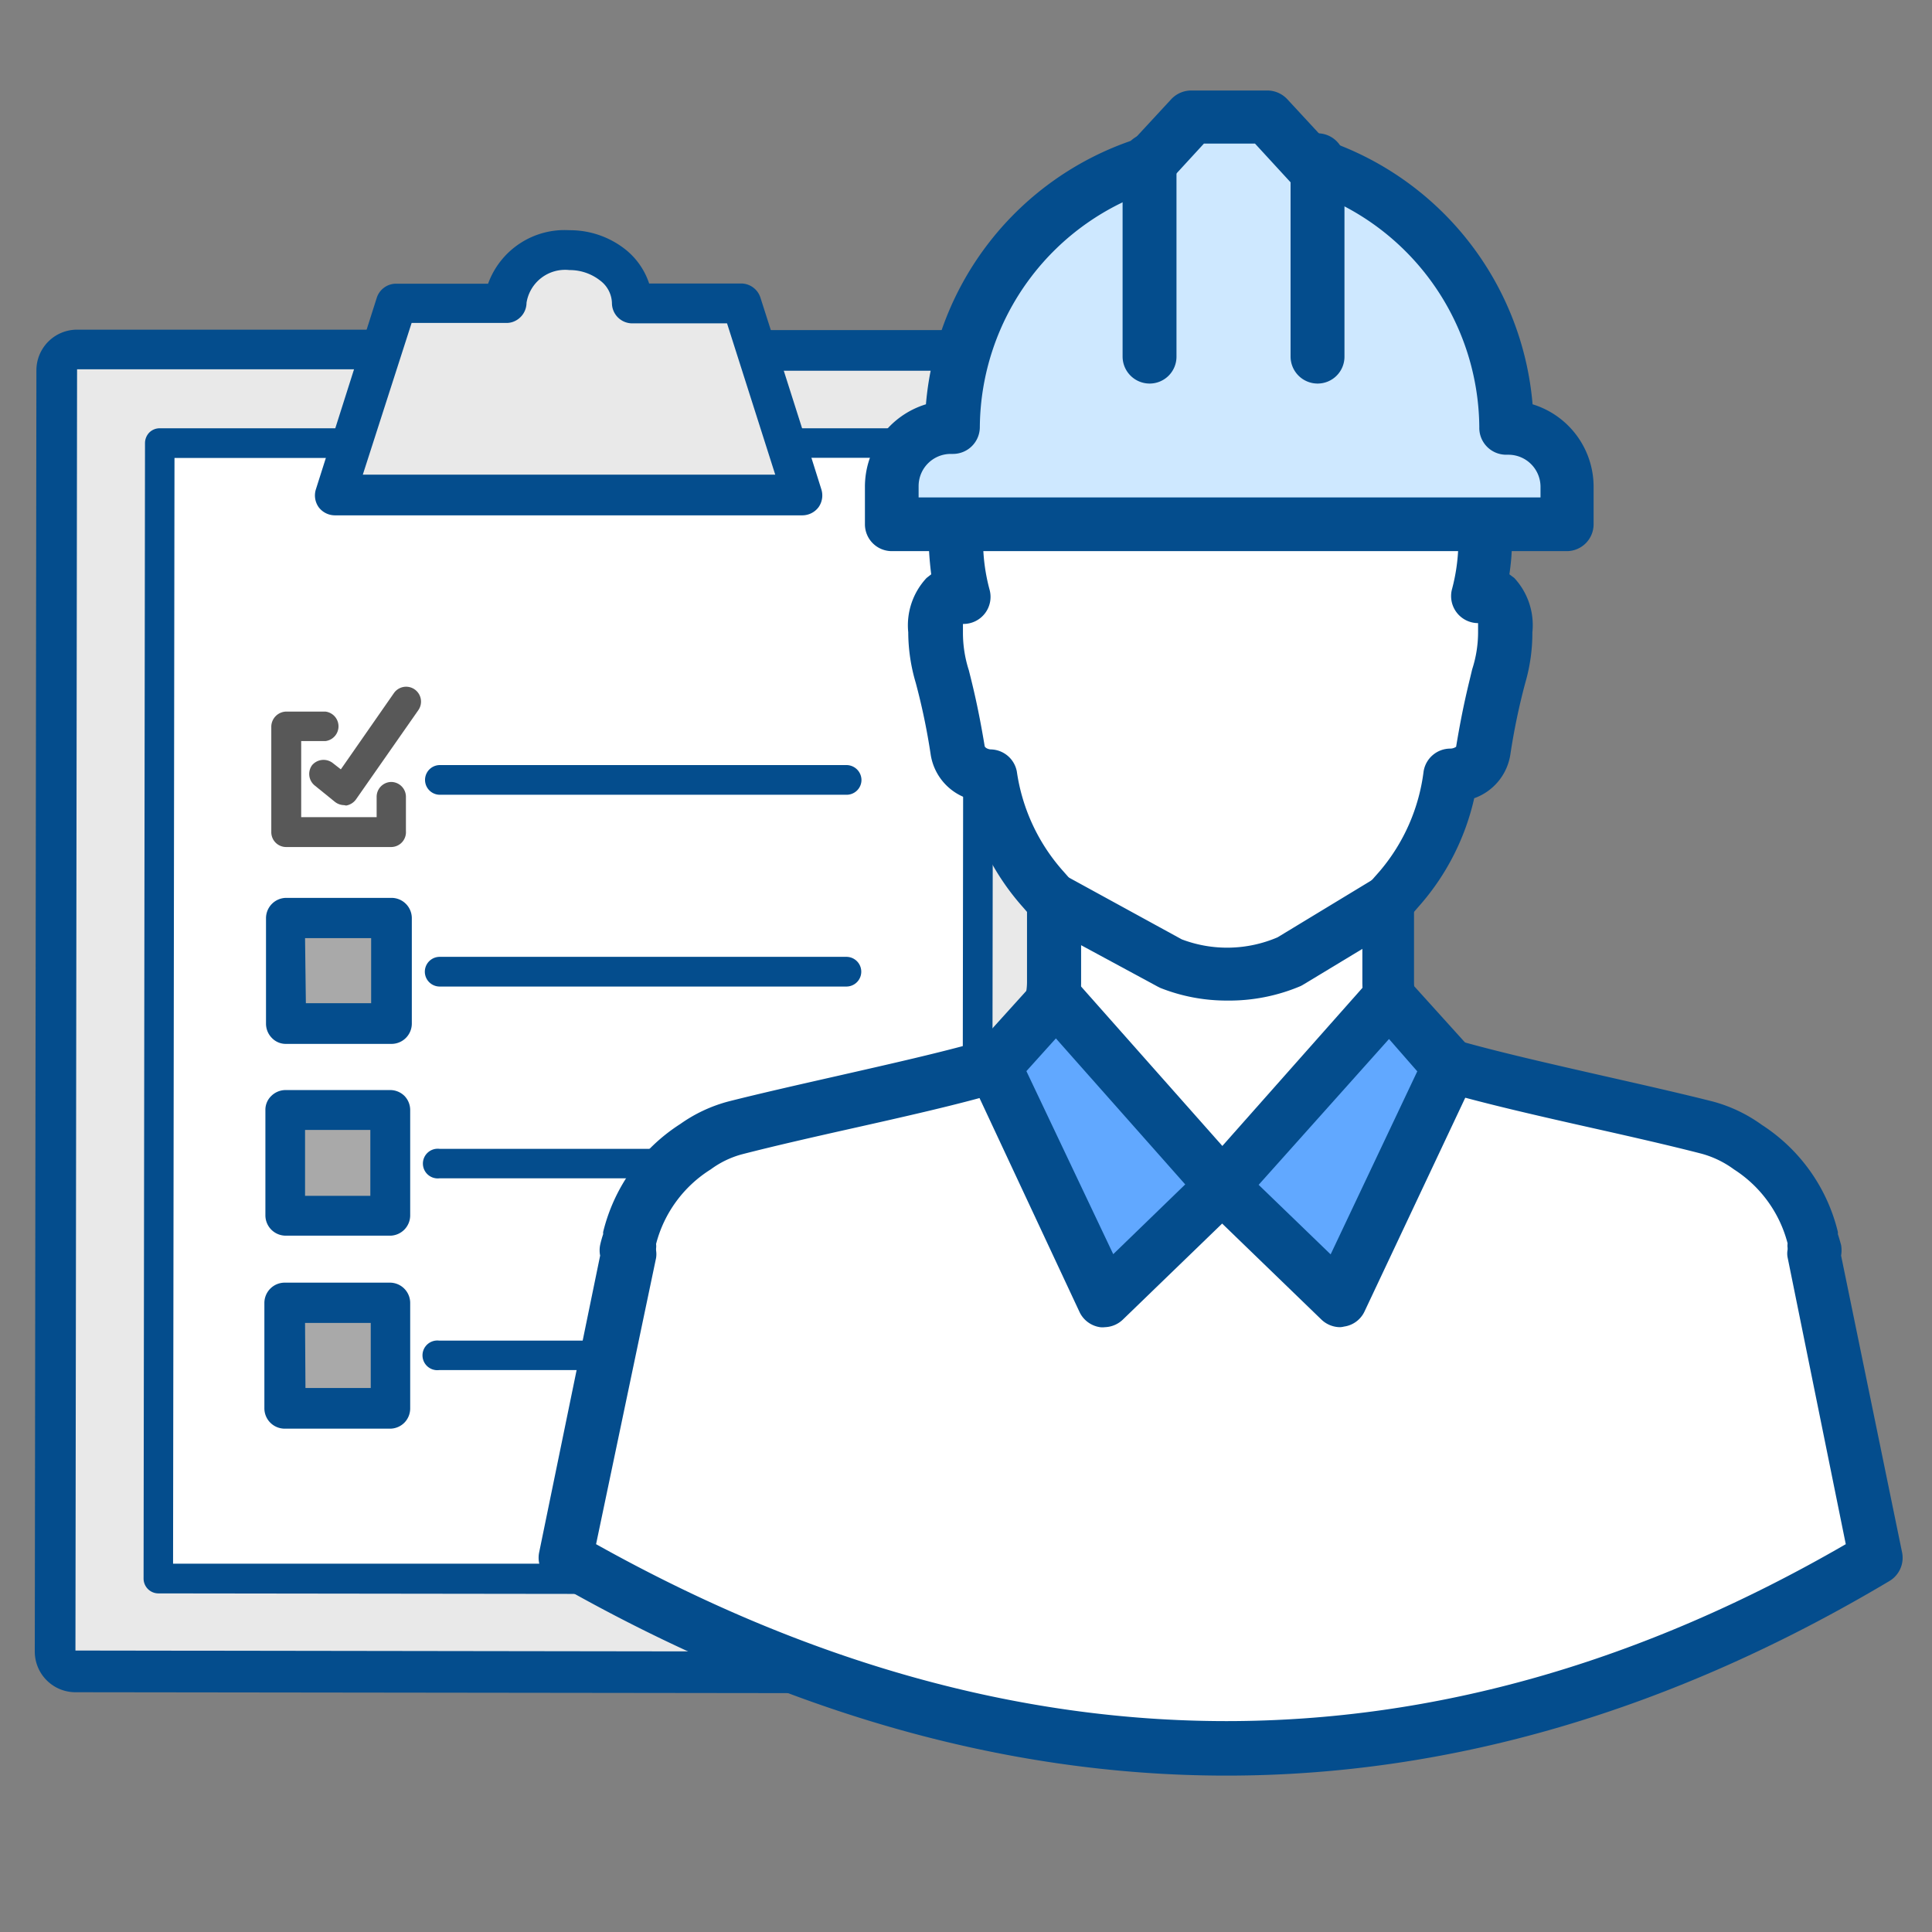 <svg id="Layer_1" data-name="Layer 1" xmlns="http://www.w3.org/2000/svg" viewBox="0 0 95 95"><rect x="0" y="0" width="95" height="95" fill="#808080" stroke="none"/><defs><style>.cls-1{fill:#e9e9e9;}.cls-2{fill:#044d8d;}.cls-3{fill:#fff;}.cls-4{fill:#a9a9a9;}.cls-5{fill:#585858;}.cls-6{fill:#61a8ff;}.cls-7{fill:#cee8ff;}</style></defs><path class="cls-1" d="M37.19,17.21l15,0a1,1,0,0,1,1,1l-.08,63a1,1,0,0,1-1,1L3.72,82.23a1,1,0,0,1-1-1l.08-63a1,1,0,0,1,1-1l15,0"/><path class="cls-2" d="M52.1,83.27h0L3.71,83.21a2,2,0,0,1-2-2l.08-63a2,2,0,0,1,2-2h0l15,0a1,1,0,1,1,0,1.95h0l-15,0h0s0,0,0,0a0,0,0,0,0,0,0l-.08,63s0,0,.05,0l48.38.07h0s0,0,0,0l.08-63a0,0,0,0,0,0,0l-15,0a1,1,0,0,1,0-2h0l15,0a2,2,0,0,1,2,2l-.08,63A2,2,0,0,1,52.1,83.27Z"/><polyline class="cls-3" points="38.65 21.82 48.11 21.84 48.04 77.67 7.79 77.62 7.86 21.79 17.31 21.8"/><path class="cls-2" d="M48,78.4h0L7.78,78.35a.73.73,0,0,1-.72-.73l.07-55.84a.75.75,0,0,1,.21-.51.72.72,0,0,1,.52-.21h9.45a.73.73,0,0,1,0,1.46H8.58L8.51,76.89l38.8,0,.07-54.38H38.65a.73.73,0,0,1,0-1.45h9.46a.72.72,0,0,1,.73.73l-.07,55.83A.73.73,0,0,1,48,78.4Z"/><line class="cls-3" x1="21.63" y1="47.76" x2="41.62" y2="47.78"/><path class="cls-2" d="M41.62,48.51h0l-20,0a.73.73,0,1,1,0-1.46h0l20,0a.73.73,0,1,1,0,1.46Z"/><line class="cls-3" x1="21.62" y1="57.19" x2="41.61" y2="57.21"/><path class="cls-2" d="M41.61,57.94h0l-20,0a.73.73,0,1,1,0-1.45h0l20,0a.73.73,0,0,1,0,1.46Z"/><rect class="cls-4" x="14.05" y="54.58" width="5.17" height="5.19" transform="translate(0.07 -0.02) rotate(0.07)"/><path class="cls-2" d="M19.22,60.76H14.05a1,1,0,0,1-1-1V54.58a.94.94,0,0,1,.29-.69,1,1,0,0,1,.69-.29h5.17a1,1,0,0,1,.69.29,1,1,0,0,1,.28.69v5.19A1,1,0,0,1,19.22,60.76ZM15,58.8h3.21V55.56H15Z"/><rect class="cls-4" x="14.06" y="45.15" width="5.17" height="5.19" transform="translate(0.06 -0.02) rotate(0.07)"/><path class="cls-2" d="M19.23,51.33H14.06a.94.94,0,0,1-.69-.29,1,1,0,0,1-.29-.69V45.15a1,1,0,0,1,1-1h5.17a1,1,0,0,1,1,1v5.19A1,1,0,0,1,19.23,51.33Zm-4.19-2h3.21V46.13H15Z"/><line class="cls-3" x1="21.6" y1="66.62" x2="41.59" y2="66.64"/><path class="cls-2" d="M41.59,67.37h0l-20,0a.73.73,0,1,1,0-1.45h0l20,0a.73.73,0,1,1,0,1.46Z"/><path class="cls-1" d="M38.65,21.83l-1.46-4.62-.73-2.29H31.09A2.88,2.88,0,0,0,28,12.3a2.88,2.88,0,0,0-3.1,2.6H19.53l-.74,2.29L17.31,21.8l-.81,2.54,23,0Z"/><path class="cls-2" d="M39.46,25.34h0l-23,0a1,1,0,0,1-.79-.4,1,1,0,0,1-.14-.87l3-9.44a1,1,0,0,1,.93-.68h4.54A4,4,0,0,1,28,11.32h0a4.39,4.39,0,0,1,2.82,1,3.59,3.59,0,0,1,1.1,1.62h4.54a1,1,0,0,1,.93.69l.73,2.28,1.47,4.62h0l.8,2.54a1,1,0,0,1-.14.87A1,1,0,0,1,39.46,25.34Zm-21.62-2,20.28,0L35.75,15.9H31.09a1,1,0,0,1-1-1,1.43,1.43,0,0,0-.56-1.09A2.42,2.42,0,0,0,28,13.28h0a1.92,1.92,0,0,0-2.11,1.61,1,1,0,0,1-.65.93.92.92,0,0,1-.33.06H20.24Z"/><line class="cls-3" x1="21.64" y1="38.33" x2="41.63" y2="38.35"/><path class="cls-2" d="M41.63,39.08h0l-20,0a.73.73,0,0,1,0-1.46h0l20,0a.74.74,0,0,1,.73.73A.73.73,0,0,1,41.63,39.08Z"/><rect class="cls-4" x="14.04" y="64.07" width="5.17" height="5.19" transform="matrix(1, 0, 0, 1, 0.09, -0.02)"/><path class="cls-2" d="M19.21,70.25H14a1,1,0,0,1-1-1V64.07a1,1,0,0,1,1-1h5.17a1,1,0,0,1,1,1v5.19a1,1,0,0,1-.28.69A1,1,0,0,1,19.21,70.25Zm-4.19-2h3.21V65.05H15Z"/><polyline class="cls-3" points="19.24 39.23 19.24 40.92 14.07 40.91 14.08 35.72 15.95 35.72"/><path class="cls-5" d="M19.24,41.65H14.07a.73.73,0,0,1-.73-.73V35.72a.75.75,0,0,1,.73-.73H16a.73.73,0,0,1,0,1.45H14.81v3.74h3.71v-1a.73.73,0,0,1,.72-.73h0a.73.73,0,0,1,.72.73v1.69A.73.73,0,0,1,19.24,41.65Z"/><polyline class="cls-3" points="15.9 38.05 16.92 38.86 19.98 34.47"/><path class="cls-5" d="M16.92,39.59a.75.75,0,0,1-.45-.16l-1-.81a.73.73,0,0,1-.12-1,.74.74,0,0,1,1-.11l.41.32,2.61-3.75a.73.73,0,0,1,1.2.84l-3.06,4.38a.75.75,0,0,1-.49.31Z"/><path class="cls-3" d="M92.24,76.6l-3.06-15,.08,0c-.05-.19-.1-.38-.16-.57v-.08a7.45,7.45,0,0,0-3.23-4.5,6,6,0,0,0-2-.94c-3.85-1-9.12-2-12.58-3A4.3,4.3,0,0,1,68.2,48.3v-4l.53-.59a10.81,10.81,0,0,0,2.62-5.6A1.6,1.6,0,0,0,73,36.87C73.59,33,74,32.8,74,31.09c0-1.37-.4-1.9-1-1.83a.8.8,0,0,0-.42.06A10.46,10.46,0,0,0,73,26.78c.26-9.22-5.8-15.27-12.92-15.27h-.17c-7.11,0-13.18,6-12.92,15.27a10.46,10.46,0,0,0,.36,2.54.77.77,0,0,0-.41-.06c-.56-.07-1,.46-1,1.83,0,1.71.45,1.88,1.08,5.78a1.6,1.6,0,0,0,1.61,1.27,10.81,10.81,0,0,0,2.62,5.6l.53.59v4a4.3,4.3,0,0,1-3.11,4.13c-3.46,1-8.73,2-12.58,3a6.06,6.06,0,0,0-2,.94A7.45,7.45,0,0,0,31,60.89V61c-.06.19-.11.38-.16.57l.08,0-3.06,15C49.48,89,71,89.26,92.24,76.6Z"/><path class="cls-2" d="M60.31,87.31c-11,0-22.06-3.19-33.16-9.56a1.33,1.33,0,0,1-.64-1.41l3-14.6a1.32,1.32,0,0,1,0-.52,5.44,5.44,0,0,1,.15-.54.43.43,0,0,1,0-.11,8.77,8.77,0,0,1,3.79-5.3,7.34,7.34,0,0,1,2.37-1.11c1.62-.41,3.53-.84,5.38-1.26,2.55-.58,5.18-1.17,7.15-1.74a3,3,0,0,0,2.15-2.86V44.84l-.19-.22a12.07,12.07,0,0,1-2.77-5.37,2.72,2.72,0,0,1-1.78-2.17,31.87,31.87,0,0,0-.73-3.5,8.82,8.82,0,0,1-.37-2.49,3.41,3.41,0,0,1,.9-2.67l.23-.18c-.06-.46-.1-.94-.12-1.42a16.94,16.94,0,0,1,4.46-12.47,13.55,13.55,0,0,1,9.79-4.17h.17a13.53,13.53,0,0,1,9.79,4.17,16.94,16.94,0,0,1,4.46,12.47c0,.48-.06,1-.12,1.42l.24.18a3.41,3.41,0,0,1,.89,2.67A8.82,8.82,0,0,1,75,33.58a31.87,31.87,0,0,0-.73,3.5,2.72,2.72,0,0,1-1.78,2.17,12,12,0,0,1-2.77,5.37l-.19.22V48.3a3,3,0,0,0,2.15,2.86c2,.57,4.6,1.16,7.15,1.74,1.85.42,3.76.85,5.38,1.26a7.35,7.35,0,0,1,2.42,1.15,8.7,8.7,0,0,1,3.74,5.26.43.43,0,0,1,0,.11c.06.18.11.36.16.54a1.53,1.53,0,0,1,0,.52l3,14.6a1.33,1.33,0,0,1-.62,1.4C82.2,84.12,71.3,87.31,60.31,87.31Zm-31-11.38c20.76,11.6,41.42,11.6,61.45,0l-2.86-14.1a1,1,0,0,1,0-.38l0-.09a.79.79,0,0,1,0-.22h0a6.15,6.15,0,0,0-2.64-3.64,4.83,4.83,0,0,0-1.59-.77c-1.59-.41-3.48-.84-5.31-1.25-2.59-.58-5.26-1.19-7.31-1.78a5.65,5.65,0,0,1-4.06-5.4v-4a1.33,1.33,0,0,1,.34-.88l.52-.59A9.36,9.36,0,0,0,70,37.94a1.33,1.33,0,0,1,1.32-1.13.52.52,0,0,0,.28-.09c.33-2,.6-3,.79-3.81a5.91,5.91,0,0,0,.29-1.82c0-.19,0-.33,0-.45A1.33,1.33,0,0,1,71.39,29a9.27,9.27,0,0,0,.32-2.22A14.32,14.32,0,0,0,68,16.19a10.91,10.91,0,0,0-7.89-3.36h-.18a10.9,10.9,0,0,0-7.88,3.36,14.32,14.32,0,0,0-3.71,10.55A9.27,9.27,0,0,0,48.66,29a1.33,1.33,0,0,1-1.31,1.68c0,.12,0,.26,0,.45a6,6,0,0,0,.29,1.83c.19.76.46,1.81.78,3.74.06.12.26.15.29.15A1.33,1.33,0,0,1,50,37.94a9.36,9.36,0,0,0,2.3,4.92l.52.59a1.33,1.33,0,0,1,.34.88v4a5.65,5.65,0,0,1-4.06,5.4c-2,.59-4.72,1.2-7.31,1.78-1.83.41-3.72.84-5.31,1.25a4.59,4.59,0,0,0-1.53.74,6.14,6.14,0,0,0-2.69,3.67h0a.79.79,0,0,1,0,.22l0,.09a1.2,1.2,0,0,1,0,.38ZM73.15,30.55Zm-26.25,0Z"/><polygon class="cls-6" points="48.9 52.44 51.94 49.11 60.11 58.34 54.33 63.93 48.9 52.44 48.9 52.44"/><path class="cls-2" d="M54.33,65.26a1,1,0,0,1-.24,0,1.33,1.33,0,0,1-1-.73L47.7,53a1.33,1.33,0,0,1,.22-1.46l3-3.32a1.33,1.33,0,0,1,1-.43,1.28,1.28,0,0,1,1,.45l8.17,9.22A1.32,1.32,0,0,1,61,59.29l-5.78,5.59A1.34,1.34,0,0,1,54.33,65.26ZM50.47,52.67l4.27,9,3.54-3.43-6.36-7.18Z"/><polygon class="cls-6" points="71.31 52.43 65.89 63.93 60.11 58.34 68.28 49.11 71.31 52.43"/><path class="cls-2" d="M65.89,65.26a1.34,1.34,0,0,1-.92-.38l-5.78-5.59a1.32,1.32,0,0,1-.07-1.83l8.17-9.22a1.29,1.29,0,0,1,1-.45,1.32,1.32,0,0,1,1,.43l3,3.32A1.31,1.31,0,0,1,72.51,53L67.09,64.5a1.31,1.31,0,0,1-1,.73A1,1,0,0,1,65.89,65.26Zm-4-7,3.54,3.42,4.26-9L68.3,51.09Z"/><path class="cls-3" d="M52,44.33l5.55,3a7.59,7.59,0,0,0,5.88-.12l4.77-2.9Z"/><path class="cls-2" d="M60.34,49.2a8.84,8.84,0,0,1-3.28-.62l-.14-.07-5.55-3a1.32,1.32,0,0,1,1.26-2.32l5.48,3a6.29,6.29,0,0,0,4.71-.1l4.7-2.85a1.33,1.33,0,1,1,1.37,2.27l-4.78,2.89-.14.08A9,9,0,0,1,60.34,49.2Z"/><path class="cls-7" d="M74.17,21h-.11A13.59,13.59,0,0,0,64.39,8L62.3,5.73H58.62L56.53,8a13.59,13.59,0,0,0-9.67,13h-.11a2.9,2.9,0,0,0-2.9,2.9v1.84H77.07V23.94A2.9,2.9,0,0,0,74.17,21Z"/><path class="cls-2" d="M77.07,27.1H43.85a1.32,1.32,0,0,1-1.32-1.32V23.94a4.24,4.24,0,0,1,3-4.06,15.05,15.05,0,0,1,10.21-13l1.85-2a1.35,1.35,0,0,1,1-.43H62.3a1.35,1.35,0,0,1,1,.43l1.85,2a15.05,15.05,0,0,1,10.21,13,4.24,4.24,0,0,1,3,4.06v1.84A1.32,1.32,0,0,1,77.07,27.1Zm-31.9-2.64H75.75v-.52a1.58,1.58,0,0,0-1.58-1.58h-.11A1.32,1.32,0,0,1,72.74,21,12.37,12.37,0,0,0,64,9.28a1.26,1.26,0,0,1-.59-.37l-1.7-1.85H59.2L57.5,8.91a1.26,1.26,0,0,1-.59.37A12.37,12.37,0,0,0,48.18,21a1.32,1.32,0,0,1-1.32,1.32h-.11a1.58,1.58,0,0,0-1.58,1.58Z"/><path class="cls-2" d="M56.53,18.86a1.33,1.33,0,0,1-1.33-1.32V8a1.33,1.33,0,1,1,2.65,0v9.52A1.32,1.32,0,0,1,56.53,18.86Z"/><path class="cls-2" d="M64.79,18.86a1.33,1.33,0,0,1-1.33-1.32V8a1.33,1.33,0,1,1,2.65,0v9.52A1.32,1.32,0,0,1,64.79,18.86Z"/></svg>
